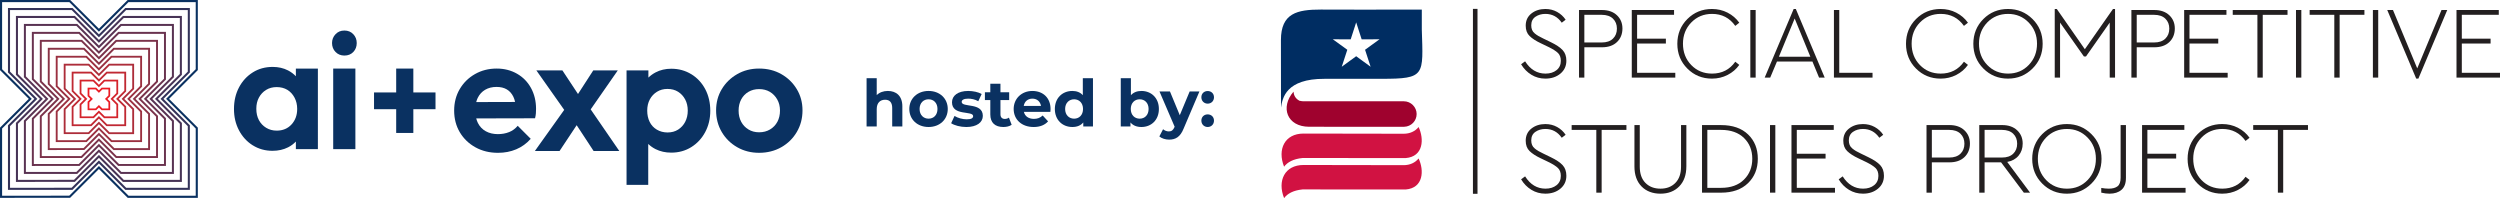 <?xml version="1.0" encoding="UTF-8"?> <svg xmlns="http://www.w3.org/2000/svg" id="Layer_2" data-name="Layer 2" viewBox="0 0 2309.25 183"><defs><style> .cls-1 { fill: #231f20; } .cls-2 { fill: #0a3161; } .cls-3 { fill: #d4232b; } .cls-4 { fill: #ad2d3a; } .cls-5 { fill: #473356; } .cls-6 { fill: #eb1c24; } .cls-7 { fill: #6a334f; } .cls-8 { fill: #c02933; } .cls-9 { fill: #7b324a; } .cls-10 { fill: #d11242; } .cls-10, .cls-11, .cls-12 { fill-rule: evenodd; } .cls-11 { fill: #9f022e; } .cls-13 { fill: #333259; } .cls-14 { fill: #9b3040; } .cls-15 { fill: #593353; } .cls-12 { fill: #002d62; } .cls-16 { fill: #893246; } </style></defs><g id="Layer_1-2" data-name="Layer 1"><g><g><g><path class="cls-2" d="M233.46,134.21c5.39,3.39,11.48,5.09,18.26,5.09,5.34,0,10.14-1.08,14.41-3.24,2.77-1.4,5.13-3.2,7.16-5.32v7.01h20.34V63.34h-20.34v7.09c-2.07-2.15-4.46-3.97-7.24-5.39-4.21-2.16-8.93-3.23-14.18-3.23-6.88,0-13.02,1.69-18.41,5.09-5.39,3.39-9.63,8.01-12.71,13.87-3.08,5.85-4.62,12.48-4.62,19.88s1.54,13.87,4.62,19.72c3.08,5.85,7.32,10.48,12.71,13.87ZM239.16,90.15c1.59-2.98,3.8-5.34,6.62-7.09s6.08-2.62,9.78-2.62,7.09.85,9.86,2.54c2.77,1.7,4.98,4.08,6.62,7.17,1.64,3.08,2.47,6.57,2.47,10.48,0,5.75-1.75,10.53-5.24,14.33-3.49,3.8-8.07,5.7-13.71,5.7-3.6,0-6.83-.87-9.71-2.62-2.88-1.75-5.11-4.11-6.7-7.09-1.6-2.98-2.39-6.47-2.39-10.48s.79-7.34,2.39-10.32Z"></path><rect class="cls-2" x="307.78" y="63.34" width="20.49" height="74.42"></rect><path class="cls-2" d="M318.11,51.32c3.39,0,6.13-1.1,8.24-3.31,2.1-2.21,3.16-4.95,3.16-8.24s-1.06-5.91-3.16-8.17c-2.11-2.26-4.85-3.39-8.24-3.39s-6.01,1.13-8.17,3.39c-2.16,2.26-3.24,4.98-3.24,8.17s1.08,6.03,3.24,8.24c2.16,2.21,4.88,3.31,8.17,3.31Z"></path><path class="cls-2" d="M470.19,122.04c-3.08,1.23-6.53,1.85-10.32,1.85-4.21,0-7.91-.87-11.09-2.62-3.18-1.75-5.63-4.29-7.32-7.63-.67-1.32-1.17-2.76-1.57-4.26l54.34-.13c.41-1.64.67-3.16.77-4.55.1-1.39.15-2.75.15-4.08,0-7.19-1.54-13.61-4.62-19.26-3.08-5.65-7.39-10.07-12.94-13.25-5.55-3.18-11.81-4.78-18.8-4.78-7.39,0-14.07,1.7-20.03,5.09-5.96,3.39-10.66,8.01-14.1,13.87-3.44,5.85-5.16,12.48-5.16,19.88s1.75,14.18,5.24,20.03c3.49,5.85,8.29,10.48,14.41,13.87,6.11,3.39,13.07,5.09,20.88,5.09,6.06,0,11.66-1.08,16.79-3.24,5.14-2.16,9.6-5.39,13.41-9.7l-12.02-12.02c-2.26,2.67-4.93,4.62-8.01,5.85ZM448.15,82.91c2.98-1.74,6.47-2.62,10.48-2.62,3.8,0,6.98.77,9.55,2.31,2.57,1.54,4.57,3.8,6.01,6.78.69,1.43,1.22,3.04,1.6,4.8l-35.91.1c.37-1.38.82-2.7,1.42-3.91,1.59-3.23,3.88-5.72,6.86-7.47Z"></path><polygon class="cls-2" points="570.64 65.04 547.99 65.04 533.9 86.84 519.49 65.04 495.45 65.04 521.16 101.49 494.07 139.45 516.87 139.45 532.67 115.64 548.3 139.45 572.03 139.45 545.61 101.03 570.64 65.04"></polygon><path class="cls-2" d="M638.6,68.58c-5.5-3.39-11.69-5.09-18.57-5.09-5.34,0-10.17,1.13-14.48,3.39-2.51,1.31-4.69,2.93-6.63,4.78v-6.62h-20.18v105.69h20.03v-37.78c1.97,1.89,4.21,3.52,6.78,4.8,4.31,2.16,9.14,3.24,14.48,3.24,6.88,0,13.04-1.7,18.49-5.09,5.45-3.39,9.73-8.01,12.87-13.87,3.13-5.85,4.7-12.43,4.7-19.72s-1.54-14.02-4.62-19.88c-3.08-5.85-7.37-10.48-12.86-13.87ZM632.9,112.57c-1.59,3.03-3.78,5.42-6.55,7.17-2.77,1.75-6.01,2.62-9.71,2.62s-7.01-.87-9.94-2.62c-2.93-1.75-5.14-4.13-6.62-7.17-1.49-3.03-2.24-6.49-2.24-10.4s.79-7.34,2.39-10.32c1.59-2.98,3.8-5.34,6.63-7.09,2.82-1.75,6.03-2.62,9.63-2.62,3.8,0,7.09.87,9.86,2.62,2.77,1.75,4.95,4.11,6.55,7.09,1.59,2.98,2.39,6.42,2.39,10.32s-.8,7.37-2.39,10.4Z"></path><path class="cls-2" d="M735.95,82.29c-3.54-5.85-8.32-10.48-14.33-13.87-6.01-3.39-12.81-5.09-20.41-5.09s-14.25,1.72-20.26,5.16c-6.01,3.44-10.76,8.07-14.25,13.87-3.49,5.8-5.24,12.35-5.24,19.65s1.75,14.05,5.24,19.95c3.49,5.91,8.24,10.58,14.25,14.02,6.01,3.44,12.76,5.17,20.26,5.17s14.43-1.72,20.49-5.17c6.06-3.44,10.84-8.14,14.33-14.1,3.49-5.96,5.24-12.58,5.24-19.88s-1.77-13.87-5.32-19.72ZM718.07,112.49c-1.59,2.98-3.85,5.34-6.78,7.09-2.93,1.75-6.29,2.62-10.09,2.62s-6.99-.87-9.86-2.62c-2.88-1.75-5.11-4.11-6.7-7.09-1.59-2.98-2.39-6.42-2.39-10.32s.8-7.34,2.39-10.32c1.59-2.98,3.82-5.32,6.7-7.01,2.87-1.69,6.16-2.54,9.86-2.54s7.11.85,9.94,2.54c2.83,1.7,5.09,4.03,6.78,7.01,1.7,2.98,2.55,6.42,2.55,10.32s-.8,7.34-2.39,10.32Z"></path><path class="cls-2" d="M345.49,100.87v-15.48h56.79v15.48h-56.79ZM365.96,63.34h15.84v59.47h-15.84v-59.47Z"></path></g><g><path class="cls-2" d="M0,182.74v-64.83l26.59-26.59L0,64.74V0h64.83l26.54,26.54L117.91,0h64.83v64.74l-26.59,26.59,26.59,26.59v64.83h-64.8l-26.57-26.63-26.6,26.6-64.77.03ZM118.74,180.79h62.05v-62.08l-27.39-27.39,27.39-27.39V1.94h-62.08l-27.35,27.35L64.02,1.94H1.94v61.99l27.39,27.39L1.94,118.71v62.08l62.02-.03,27.41-27.41,27.37,27.44Z"></path><path class="cls-13" d="M7.35,175.38v-59.65l24.4-24.4-24.4-24.4V7.37h59.65l24.36,24.36,24.36-24.36h59.65v59.56l-24.4,24.4,24.4,24.4v59.65h-59.62l-24.38-24.44-24.41,24.41-59.59.03ZM116.54,173.47h56.92v-56.94l-25.19-25.19,25.19-25.19V9.28h-56.95l-25.15,25.15-25.15-25.15H9.27v56.86l25.19,25.19-25.19,25.19v56.94l56.89-.03,25.21-25.21,25.18,25.24Z"></path><path class="cls-5" d="M14.71,168.02v-54.48l22.21-22.21-22.21-22.21V14.72h54.47l.28.28,21.9,21.9,22.18-22.18h54.47v54.4l-22.22,22.22,22.22,22.21v54.48h-54.45l-22.2-22.25-22.22,22.22-54.43.03ZM114.34,166.14h51.79v-51.81l-23-22.99,23-22.99V16.61h-51.81l-22.96,22.96-22.96-22.96H16.6v51.73l23,22.99-23,22.99v51.81l51.76-.03,23.01-23.01,22.98,23.04Z"></path><path class="cls-15" d="M22.07,160.67v-49.3l.27-.27,19.76-19.76-20.03-20.03V22.08h49.3l19.99,19.99,19.99-19.99h49.3v49.23l-.27.27-19.75,19.76,20.03,20.03v49.3h-49.28l-20.01-20.06-20.04,20.04-49.26.03ZM112.14,158.81h46.65v-46.67l-20.8-20.8,20.8-20.8V23.94h-46.67l-20.76,20.76-20.76-20.76H23.92v46.6l20.8,20.8-20.8,20.8v46.68l46.63-.03,20.81-20.81,20.78,20.83Z"></path><path class="cls-7" d="M29.43,153.31v-44.13l17.84-17.84-17.84-17.84V29.44h44.12l17.81,17.81,17.81-17.81h44.12v44.06l-17.84,17.84,17.84,17.84v44.12h-44.11l-17.83-17.87-17.85,17.85-44.08.03ZM109.95,151.48h41.52v-41.54l-18.6-18.6,18.6-18.6V31.26h-41.54l-18.57,18.57-18.57-18.57H31.25v41.48l18.6,18.6-18.6,18.6v41.54l41.5-.02,18.61-18.61,18.59,18.63Z"></path><path class="cls-9" d="M36.78,145.95v-38.95l15.65-15.65-15.65-15.65v-38.9h38.95l15.63,15.62,15.62-15.62h38.95v38.9l-15.65,15.65,15.65,15.65v38.95h-38.93l-15.64-15.68-15.66,15.66-38.92.02ZM107.75,144.15h36.39v-36.41l-16.4-16.4,16.4-16.4v-36.35h-36.41l-16.37,16.37-16.37-16.37h-36.41v36.35l16.4,16.4-16.4,16.4v36.41l36.37-.02,16.41-16.41,16.39,16.43Z"></path><path class="cls-16" d="M44.14,138.59v-33.78l13.47-13.47-13.47-13.47v-33.73h33.78l13.44,13.44,13.44-13.44h33.78v33.73l-13.47,13.47,13.47,13.47v33.78h-33.76l-13.46-13.49-13.48,13.47-33.74.02ZM105.55,136.82h31.26v-31.27l-14.2-14.2,14.2-14.2v-31.23h-31.27l-14.18,14.18-14.18-14.18h-31.27v31.23l14.2,14.2-14.2,14.2v31.27l31.24-.02,14.21-14.21,14.19,14.22Z"></path><path class="cls-14" d="M51.5,131.23v-28.6l11.28-11.28-11.28-11.28v-28.56h28.6l11.26,11.26,11.26-11.26h28.6v28.56l-11.28,11.28,11.28,11.28v28.6h-28.59l-11.27-11.3-11.29,11.29-28.57.02ZM103.36,129.49h26.12v-26.14l-12-12,12-12v-26.1h-26.14l-11.98,11.98-11.98-11.98h-26.14v26.1l12.01,12-12.01,12v26.14h26.11s12.01-12.02,12.01-12.02l12,12.02Z"></path><path class="cls-4" d="M58.86,123.87v-23.42l9.09-9.09-9.09-9.09v-23.39h23.42l9.08,9.08,9.08-9.08h23.43v23.39l-9.09,9.09,9.09,9.09v23.42h-23.42l-9.09-9.11-9.1,9.1h-23.4ZM101.16,122.16h20.99v-21l-9.8-9.8,9.8-9.8v-20.97h-21l-9.79,9.79-9.79-9.79h-21v20.97l9.8,9.8-9.8,9.8v21h20.98s9.81-9.82,9.81-9.82l9.8,9.82Z"></path><path class="cls-8" d="M66.22,116.52v-18.25l6.91-6.91-6.91-6.91v-18.22h18.25l6.9,6.9,6.9-6.9h18.25v18.22l-6.91,6.91,6.91,6.91v18.25h-18.24l-6.9-6.92-6.91,6.91h-18.23ZM98.96,114.83h15.86v-15.87l-7.6-7.6,7.6-7.61v-15.84h-15.87l-7.59,7.59-7.59-7.59h-15.87v15.84l7.6,7.61-7.6,7.6v15.87h15.85s7.61-7.62,7.61-7.62l7.6,7.62Z"></path><path class="cls-3" d="M73.57,109.16v-13.08l4.72-4.72-4.72-4.72v-13.06h13.08l4.71,4.72,4.71-4.72h13.08v13.06l-4.72,4.72,4.72,4.72v13.08h-13.07l-4.72-4.73-4.72,4.72h-13.07ZM96.76,107.5h10.73v-10.73l-5.41-5.41,5.41-5.41v-10.72h-10.73l-5.4,5.4-5.4-5.4h-10.73v10.72l5.41,5.41-5.41,5.41v10.73h10.72s5.41-5.41,5.41-5.41l5.4,5.41Z"></path><path class="cls-6" d="M80.92,101.81v-7.9l2.53-2.54-2.53-2.53v-7.89h7.9l2.53,2.53,2.53-2.53h7.9v7.89l-2.53,2.53,2.53,2.54v7.9h-7.9l-2.53-2.54-2.54,2.53h-7.89ZM94.56,100.18h5.6v-5.6l-3.21-3.21,3.21-3.21v-5.59h-5.6l-3.2,3.2-3.2-3.2h-5.6v5.59l3.21,3.21-3.21,3.21v5.6h5.59s3.21-3.21,3.21-3.21l3.21,3.22Z"></path></g></g><g><g><path class="cls-1" d="M1438.28,11c3.25,1.8,5.88,4.21,7.9,7.23l-3.59,2.74c-3.78-5.42-8.83-8.13-15.13-8.13-3.53,0-6.59.88-9.17,2.65-2.58,1.77-3.88,4.41-3.88,7.95,0,1.58.25,2.98.76,4.21.5,1.23,1.34,2.32,2.51,3.26,1.17.95,2.27,1.72,3.31,2.32,1.04.6,2.54,1.37,4.49,2.32l7,3.4c4.98,2.4,8.62,4.84,10.92,7.33s3.45,5.75,3.45,9.79c0,4.92-1.84,8.9-5.53,11.96-3.69,3.06-8.31,4.59-13.86,4.59-4.73,0-9.03-1.18-12.91-3.55-3.88-2.36-7.05-5.59-9.51-9.69l3.69-2.74c4.79,7.57,11.07,11.35,18.82,11.35,4.16,0,7.57-1.06,10.21-3.17,2.65-2.11,3.97-5,3.97-8.65,0-3.09-.88-5.5-2.65-7.23-1.77-1.73-4.73-3.61-8.89-5.63l-7.09-3.41c-4.41-2.08-7.82-4.29-10.21-6.62-2.4-2.33-3.59-5.52-3.59-9.55,0-4.73,1.75-8.48,5.25-11.26,3.5-2.77,7.8-4.16,12.91-4.16,3.97,0,7.58.9,10.83,2.7Z"></path><path class="cls-1" d="M1493.54,14.07c3.41,3.22,5.11,7.31,5.11,12.3s-1.69,9.27-5.06,12.48c-3.37,3.22-7.99,4.82-13.86,4.82h-16.27v28h-4.92V9.25h21.19c5.8,0,10.4,1.61,13.81,4.82ZM1463.46,13.7v25.53h16.08c4.48,0,7.93-1.18,10.36-3.55,2.43-2.36,3.64-5.44,3.64-9.22s-1.21-6.86-3.64-9.22c-2.43-2.36-5.88-3.55-10.36-3.55h-16.08Z"></path><path class="cls-1" d="M1546.33,13.7h-34.14v22.04h26.58v4.44h-26.58v27.05h35.28v4.44h-40.2V9.25h39.06v4.44Z"></path><path class="cls-1" d="M1595.79,11.71c4.41,2.27,8.01,5.36,10.78,9.27l-3.69,2.93c-5.23-7.38-12.39-11.07-21.47-11.07-7.63,0-14.01,2.63-19.15,7.9-5.14,5.27-7.71,11.81-7.71,19.63s2.55,14.46,7.66,19.72c5.11,5.27,11.51,7.9,19.2,7.9,9.14,0,16.3-3.66,21.47-10.97l3.69,2.93c-2.77,3.91-6.37,7-10.78,9.27-4.41,2.27-9.24,3.41-14.47,3.41-8.95,0-16.52-3.09-22.7-9.27-6.18-6.18-9.27-13.81-9.27-22.89s3.09-16.71,9.27-22.89c6.18-6.18,13.75-9.27,22.7-9.27,5.23,0,10.06,1.13,14.47,3.4Z"></path><path class="cls-1" d="M1621.7,71.67h-4.92V9.25h4.92v62.42Z"></path><path class="cls-1" d="M1674.11,56.82h-32.72l-6.24,14.85h-5.11l26.77-63.37h1.99l26.67,63.37h-5.2l-6.15-14.85ZM1643.18,52.38h29.03l-14.47-35.28-14.56,35.28Z"></path><path class="cls-1" d="M1698.92,67.23h30.74v4.44h-35.66V9.25h4.92v57.98Z"></path><path class="cls-1" d="M1807.01,11.71c4.41,2.27,8.01,5.36,10.78,9.27l-3.69,2.93c-5.23-7.38-12.39-11.07-21.47-11.07-7.63,0-14.01,2.63-19.15,7.9-5.14,5.27-7.71,11.81-7.71,19.63s2.55,14.46,7.66,19.72c5.11,5.27,11.51,7.9,19.2,7.9,9.14,0,16.3-3.66,21.47-10.97l3.69,2.93c-2.77,3.91-6.37,7-10.78,9.27-4.41,2.27-9.24,3.41-14.47,3.41-8.95,0-16.52-3.09-22.7-9.27s-9.27-13.81-9.27-22.89,3.09-16.71,9.27-22.89c6.18-6.18,13.74-9.27,22.7-9.27,5.23,0,10.06,1.13,14.47,3.4Z"></path><path class="cls-1" d="M1877.44,17.57c6.24,6.18,9.36,13.81,9.36,22.89s-3.12,16.63-9.36,22.84c-6.24,6.21-13.81,9.32-22.7,9.32s-16.52-3.11-22.7-9.32c-6.18-6.21-9.27-13.82-9.27-22.84s3.09-16.71,9.27-22.89c6.18-6.18,13.75-9.27,22.7-9.27s16.46,3.09,22.7,9.27ZM1835.64,20.74c-5.11,5.27-7.66,11.81-7.66,19.63s2.55,14.38,7.66,19.67c5.11,5.3,11.51,7.94,19.2,7.94s14-2.65,19.1-7.94,7.66-11.85,7.66-19.67-2.57-14.28-7.71-19.58c-5.14-5.3-11.49-7.94-19.06-7.94s-14.09,2.63-19.2,7.9Z"></path><path class="cls-1" d="M1953.67,8.3v63.37h-4.92V20.88l-21.94,31.3h-1.89l-22.04-31.3v50.79h-4.92V8.3h1.89l25.91,37.17,26.01-37.17h1.89Z"></path><path class="cls-1" d="M2003.77,14.07c3.41,3.22,5.11,7.31,5.11,12.3s-1.69,9.27-5.06,12.48c-3.37,3.22-7.99,4.82-13.86,4.82h-16.27v28h-4.92V9.25h21.19c5.8,0,10.4,1.61,13.81,4.82ZM1973.69,13.7v25.53h16.08c4.48,0,7.93-1.18,10.36-3.55,2.43-2.36,3.64-5.44,3.64-9.22s-1.21-6.86-3.64-9.22c-2.43-2.36-5.88-3.55-10.36-3.55h-16.08Z"></path><path class="cls-1" d="M2056.56,13.7h-34.14v22.04h26.58v4.44h-26.58v27.05h35.28v4.44h-40.19V9.25h39.06v4.44Z"></path><path class="cls-1" d="M2112.98,13.7h-22.89v57.98h-4.92V13.7h-22.79v-4.44h50.6v4.44Z"></path><path class="cls-1" d="M2125.73,71.67h-4.92V9.25h4.92v62.42Z"></path><path class="cls-1" d="M2184.01,13.7h-22.89v57.98h-4.92V13.7h-22.79v-4.44h50.6v4.44Z"></path><path class="cls-1" d="M2196.76,71.67h-4.92V9.25h4.92v62.42Z"></path><path class="cls-1" d="M2260.52,9.25l-26.67,63.37h-1.99l-26.77-63.37h5.3l22.41,53.91,22.41-53.91h5.3Z"></path><path class="cls-1" d="M2308.12,13.7h-34.14v22.04h26.58v4.44h-26.58v27.05h35.28v4.44h-40.19V9.25h39.06v4.44Z"></path><path class="cls-1" d="M1438.28,117.28c3.25,1.8,5.88,4.21,7.9,7.23l-3.59,2.74c-3.78-5.42-8.83-8.13-15.13-8.13-3.53,0-6.59.88-9.17,2.65-2.58,1.76-3.88,4.41-3.88,7.94,0,1.58.25,2.98.76,4.21.5,1.23,1.34,2.32,2.51,3.26s2.27,1.72,3.31,2.32c1.04.6,2.54,1.37,4.49,2.32l7,3.4c4.98,2.4,8.62,4.84,10.92,7.33,2.3,2.49,3.45,5.75,3.45,9.79,0,4.92-1.84,8.91-5.53,11.96-3.69,3.06-8.31,4.59-13.86,4.59-4.73,0-9.03-1.18-12.91-3.55s-7.05-5.59-9.51-9.69l3.69-2.74c4.79,7.57,11.07,11.35,18.82,11.35,4.16,0,7.57-1.06,10.21-3.17,2.65-2.11,3.97-5,3.97-8.65,0-3.09-.88-5.5-2.65-7.23-1.77-1.73-4.73-3.61-8.89-5.63l-7.09-3.4c-4.41-2.08-7.82-4.29-10.21-6.62-2.4-2.33-3.59-5.52-3.59-9.55,0-4.73,1.75-8.48,5.25-11.25,3.5-2.77,7.8-4.16,12.91-4.16,3.97,0,7.58.9,10.83,2.7Z"></path><path class="cls-1" d="M1502.33,119.98h-22.89v57.98h-4.92v-57.98h-22.79v-4.44h50.6v4.44Z"></path><path class="cls-1" d="M1557.68,153.74c0,7.82-2.19,13.97-6.57,18.44-4.38,4.48-10.17,6.72-17.35,6.72s-13.15-2.24-17.5-6.72c-4.35-4.48-6.53-10.62-6.53-18.44v-38.21h4.92v38.4c0,6.49,1.75,11.51,5.25,15.04,3.5,3.53,8.12,5.3,13.86,5.3s10.26-1.76,13.76-5.3c3.5-3.53,5.25-8.54,5.25-15.04v-38.4h4.92v38.21Z"></path><path class="cls-1" d="M1614.71,124.19c5.99,5.77,8.98,13.26,8.98,22.46s-3.01,16.64-9.03,22.51c-6.02,5.86-14.33,8.8-24.92,8.8h-17.59v-62.42h17.59c10.66,0,18.98,2.88,24.97,8.65ZM1577.07,119.98v53.53h12.67c9.02,0,16.08-2.54,21.19-7.61,5.11-5.08,7.66-11.49,7.66-19.25s-2.55-14.22-7.66-19.2c-5.11-4.98-12.17-7.47-21.19-7.47h-12.67Z"></path><path class="cls-1" d="M1639.87,177.95h-4.92v-62.42h4.92v62.42Z"></path><path class="cls-1" d="M1693.84,119.98h-34.14v22.04h26.58v4.44h-26.58v27.05h35.28v4.44h-40.2v-62.42h39.06v4.44Z"></path><path class="cls-1" d="M1731.63,117.28c3.25,1.8,5.88,4.21,7.9,7.23l-3.59,2.74c-3.78-5.42-8.83-8.13-15.13-8.13-3.53,0-6.59.88-9.17,2.65-2.58,1.76-3.88,4.41-3.88,7.94,0,1.58.25,2.98.76,4.21.5,1.23,1.34,2.32,2.51,3.26,1.17.95,2.27,1.72,3.31,2.32,1.04.6,2.54,1.37,4.49,2.32l7,3.4c4.98,2.4,8.62,4.84,10.92,7.33,2.3,2.49,3.45,5.75,3.45,9.79,0,4.92-1.84,8.91-5.53,11.96-3.69,3.06-8.31,4.59-13.86,4.59-4.73,0-9.03-1.18-12.91-3.55s-7.05-5.59-9.51-9.69l3.69-2.74c4.79,7.57,11.07,11.35,18.82,11.35,4.16,0,7.57-1.06,10.21-3.17,2.65-2.11,3.97-5,3.97-8.65,0-3.09-.88-5.5-2.65-7.23-1.77-1.73-4.73-3.61-8.89-5.63l-7.09-3.4c-4.41-2.08-7.82-4.29-10.21-6.62-2.4-2.33-3.59-5.52-3.59-9.55,0-4.73,1.75-8.48,5.25-11.25,3.5-2.77,7.8-4.16,12.91-4.16,3.97,0,7.58.9,10.83,2.7Z"></path><path class="cls-1" d="M1814.52,120.36c3.41,3.21,5.11,7.31,5.11,12.29s-1.69,9.27-5.06,12.48c-3.37,3.22-7.99,4.82-13.86,4.82h-16.27v27.99h-4.92v-62.42h21.19c5.8,0,10.4,1.61,13.81,4.82ZM1784.45,119.98v25.54h16.08c4.48,0,7.93-1.18,10.36-3.55,2.43-2.36,3.64-5.44,3.64-9.22s-1.21-6.86-3.64-9.22c-2.43-2.36-5.88-3.55-10.36-3.55h-16.08Z"></path><path class="cls-1" d="M1869.4,177.95l-21-27.99h-15.23v27.99h-4.92v-62.42h21.19c5.8,0,10.4,1.61,13.81,4.82,3.41,3.21,5.11,7.31,5.11,12.29,0,4.35-1.26,8.06-3.78,11.11-2.52,3.06-6.02,5-10.5,5.82l21.09,28.37h-5.77ZM1833.17,145.52h16.08c4.48,0,7.93-1.18,10.36-3.55,2.43-2.36,3.64-5.44,3.64-9.22s-1.21-6.86-3.64-9.22c-2.43-2.36-5.88-3.55-10.36-3.55h-16.08v25.54Z"></path><path class="cls-1" d="M1931.82,123.86c6.24,6.18,9.36,13.81,9.36,22.89s-3.12,16.63-9.36,22.84c-6.24,6.21-13.81,9.32-22.7,9.32s-16.52-3.11-22.7-9.32c-6.18-6.21-9.27-13.82-9.27-22.84s3.09-16.71,9.27-22.89c6.18-6.18,13.75-9.27,22.7-9.27s16.46,3.09,22.7,9.27ZM1890.02,127.03c-5.11,5.26-7.66,11.81-7.66,19.63s2.55,14.37,7.66,19.67c5.11,5.3,11.51,7.94,19.2,7.94s14-2.65,19.1-7.94c5.11-5.3,7.66-11.85,7.66-19.67s-2.57-14.28-7.71-19.58c-5.14-5.3-11.49-7.94-19.06-7.94s-14.09,2.63-19.2,7.9Z"></path><path class="cls-1" d="M1963.72,164.43c0,4.92-1.37,8.56-4.11,10.92-2.74,2.36-6.42,3.55-11.02,3.55-2.46,0-5.01-.31-7.66-.95v-4.35c2.4.44,4.73.66,7,.66,3.47,0,6.15-.72,8.04-2.17,1.89-1.45,2.84-4.1,2.84-7.94v-48.61h4.92v48.9Z"></path><path class="cls-1" d="M2017.68,119.98h-34.14v22.04h26.58v4.44h-26.58v27.05h35.28v4.44h-40.19v-62.42h39.06v4.44Z"></path><path class="cls-1" d="M2067.13,117.99c4.41,2.27,8.01,5.36,10.78,9.27l-3.69,2.93c-5.23-7.38-12.39-11.07-21.47-11.07-7.63,0-14.01,2.63-19.15,7.9-5.14,5.26-7.71,11.81-7.71,19.63s2.55,14.45,7.66,19.72c5.11,5.26,11.51,7.9,19.2,7.9,9.14,0,16.3-3.66,21.47-10.97l3.69,2.93c-2.77,3.91-6.37,7-10.78,9.27-4.41,2.27-9.24,3.41-14.47,3.41-8.95,0-16.52-3.09-22.7-9.27-6.18-6.18-9.27-13.81-9.27-22.89s3.09-16.71,9.27-22.89c6.18-6.18,13.75-9.27,22.7-9.27,5.23,0,10.06,1.14,14.47,3.4Z"></path><path class="cls-1" d="M2131.88,119.98h-22.89v57.98h-4.92v-57.98h-22.79v-4.44h50.6v4.44Z"></path></g><path class="cls-12" d="M1252.69,20.61l5.07,15.71,16.51-.03-13.37,9.68,5.13,15.69-13.33-9.73-13.33,9.73,5.13-15.69-13.37-9.68,16.51.03,5.07-15.71ZM1313.32,27.27V8.88h-42.22v.06l-51.07-.11c-21.7,0-36.84,3.22-36.84,28.23.01,18.8.05,32.96.05,51.74l.09,10.57c1.11-8.77,4.55-26.71,40.12-26.56v-.02h52.67c40.67,0,38.47-3,37.2-45.54Z"></path><path class="cls-11" d="M1200.32,93.06c-3.96-2.05-5.26-5.33-5.52-8.37-12.4,14.41-6.07,32.32,14.41,32.4l87.06.03c.31,0,.61-.01.91-.03,6.32-.21,11.37-5.39,11.37-11.76s-5.27-11.77-11.77-11.77c-.12,0-.23,0-.35,0-.11,0-.21,0-.32,0h-90.14c-2.27.12-4.14-.11-5.67-.49"></path><path class="cls-10" d="M1310.35,146.34c5.24,11.06,4.56,27.33-11.89,28.69l-95.28-.06c-8.73.87-14.06,3.97-17.07,8.03-6.39-15.99.56-30.63,17.98-30.6l92.53.16c5.6,0,10.58-2.21,13.73-6.21"></path><path class="cls-10" d="M1310.35,117.32c5.24,11.06,4.56,27.33-11.89,28.69l-95.28-.06c-8.73.87-14.06,3.97-17.07,8.03-6.39-15.99.56-30.63,17.98-30.6l92.53.16c5.6,0,10.58-2.21,13.73-6.21"></path><rect class="cls-1" x="1360.55" y="8.2" width="4.22" height="170.81"></rect></g><g><path class="cls-2" d="M833.5,98.32v18.51h-9.37v-17.07c0-5.23-2.4-7.63-6.55-7.63-4.51,0-7.75,2.76-7.75,8.71v15.99h-9.37v-44.59h9.37v15.62c2.52-2.52,6.13-3.85,10.28-3.85,7.63,0,13.4,4.45,13.4,14.3Z"></path><path class="cls-2" d="M839.93,100.66c0-9.74,7.51-16.65,17.79-16.65s17.73,6.91,17.73,16.65-7.45,16.65-17.73,16.65-17.79-6.91-17.79-16.65ZM865.95,100.66c0-5.59-3.54-8.95-8.23-8.95s-8.29,3.37-8.29,8.95,3.6,8.95,8.29,8.95,8.23-3.36,8.23-8.95Z"></path><path class="cls-2" d="M878.58,113.82l3.12-6.73c2.89,1.86,7.27,3.12,11.24,3.12,4.33,0,5.95-1.14,5.95-2.94,0-5.29-19.53.12-19.53-12.8,0-6.13,5.53-10.46,14.96-10.46,4.45,0,9.37,1.02,12.44,2.83l-3.12,6.67c-3.19-1.8-6.37-2.4-9.32-2.4-4.21,0-6.01,1.32-6.01,3.01,0,5.53,19.53.18,19.53,12.92,0,6.01-5.59,10.28-15.26,10.28-5.47,0-11-1.5-14-3.49Z"></path><path class="cls-2" d="M934.46,115.27c-1.92,1.38-4.75,2.04-7.63,2.04-7.63,0-12.08-3.9-12.08-11.6v-13.28h-4.99v-7.21h4.99v-7.87h9.37v7.87h8.05v7.21h-8.05v13.16c0,2.76,1.5,4.27,4.03,4.27,1.38,0,2.76-.42,3.79-1.2l2.53,6.61Z"></path><path class="cls-2" d="M970.22,103.31h-24.46c.9,4.03,4.33,6.49,9.25,6.49,3.43,0,5.89-1.02,8.11-3.12l4.99,5.41c-3.01,3.42-7.51,5.23-13.34,5.23-11.18,0-18.45-7.03-18.45-16.65s7.39-16.65,17.25-16.65,16.83,6.37,16.83,16.77c0,.72-.12,1.74-.18,2.52ZM945.64,97.84h15.92c-.66-4.09-3.73-6.73-7.93-6.73s-7.33,2.58-7.99,6.73Z"></path><path class="cls-2" d="M1009.58,72.24v44.59h-8.96v-3.73c-2.34,2.83-5.77,4.21-10.09,4.21-9.14,0-16.17-6.49-16.17-16.65s7.03-16.65,16.17-16.65c3.97,0,7.33,1.26,9.67,3.91v-15.69h9.37ZM1000.39,100.66c0-5.59-3.61-8.95-8.23-8.95s-8.29,3.37-8.29,8.95,3.6,8.95,8.29,8.95,8.23-3.36,8.23-8.95Z"></path><path class="cls-2" d="M1070.46,100.66c0,10.16-7.03,16.65-16.1,16.65-4.33,0-7.81-1.38-10.16-4.21v3.73h-8.95v-44.59h9.37v15.69c2.4-2.64,5.71-3.91,9.74-3.91,9.07,0,16.1,6.49,16.1,16.65ZM1060.96,100.66c0-5.59-3.55-8.95-8.23-8.95s-8.23,3.37-8.23,8.95,3.54,8.95,8.23,8.95,8.23-3.36,8.23-8.95Z"></path><path class="cls-2" d="M1107.9,84.5l-14.6,34.31c-3.12,7.81-7.57,10.16-13.4,10.16-3.31,0-6.91-1.08-9.01-2.94l3.43-6.67c1.44,1.26,3.42,2.04,5.29,2.04,2.58,0,4.03-1.14,5.29-4.03l.12-.3-14-32.57h9.67l9.07,21.93,9.13-21.93h9.01Z"></path><path class="cls-2" d="M1109.7,89.85c0-3.49,2.58-5.77,5.83-5.77s5.83,2.28,5.83,5.77-2.58,5.89-5.83,5.89-5.83-2.46-5.83-5.89ZM1109.7,111.42c0-3.49,2.58-5.77,5.83-5.77s5.83,2.28,5.83,5.77-2.58,5.89-5.83,5.89-5.83-2.46-5.83-5.89Z"></path></g></g></g></svg> 